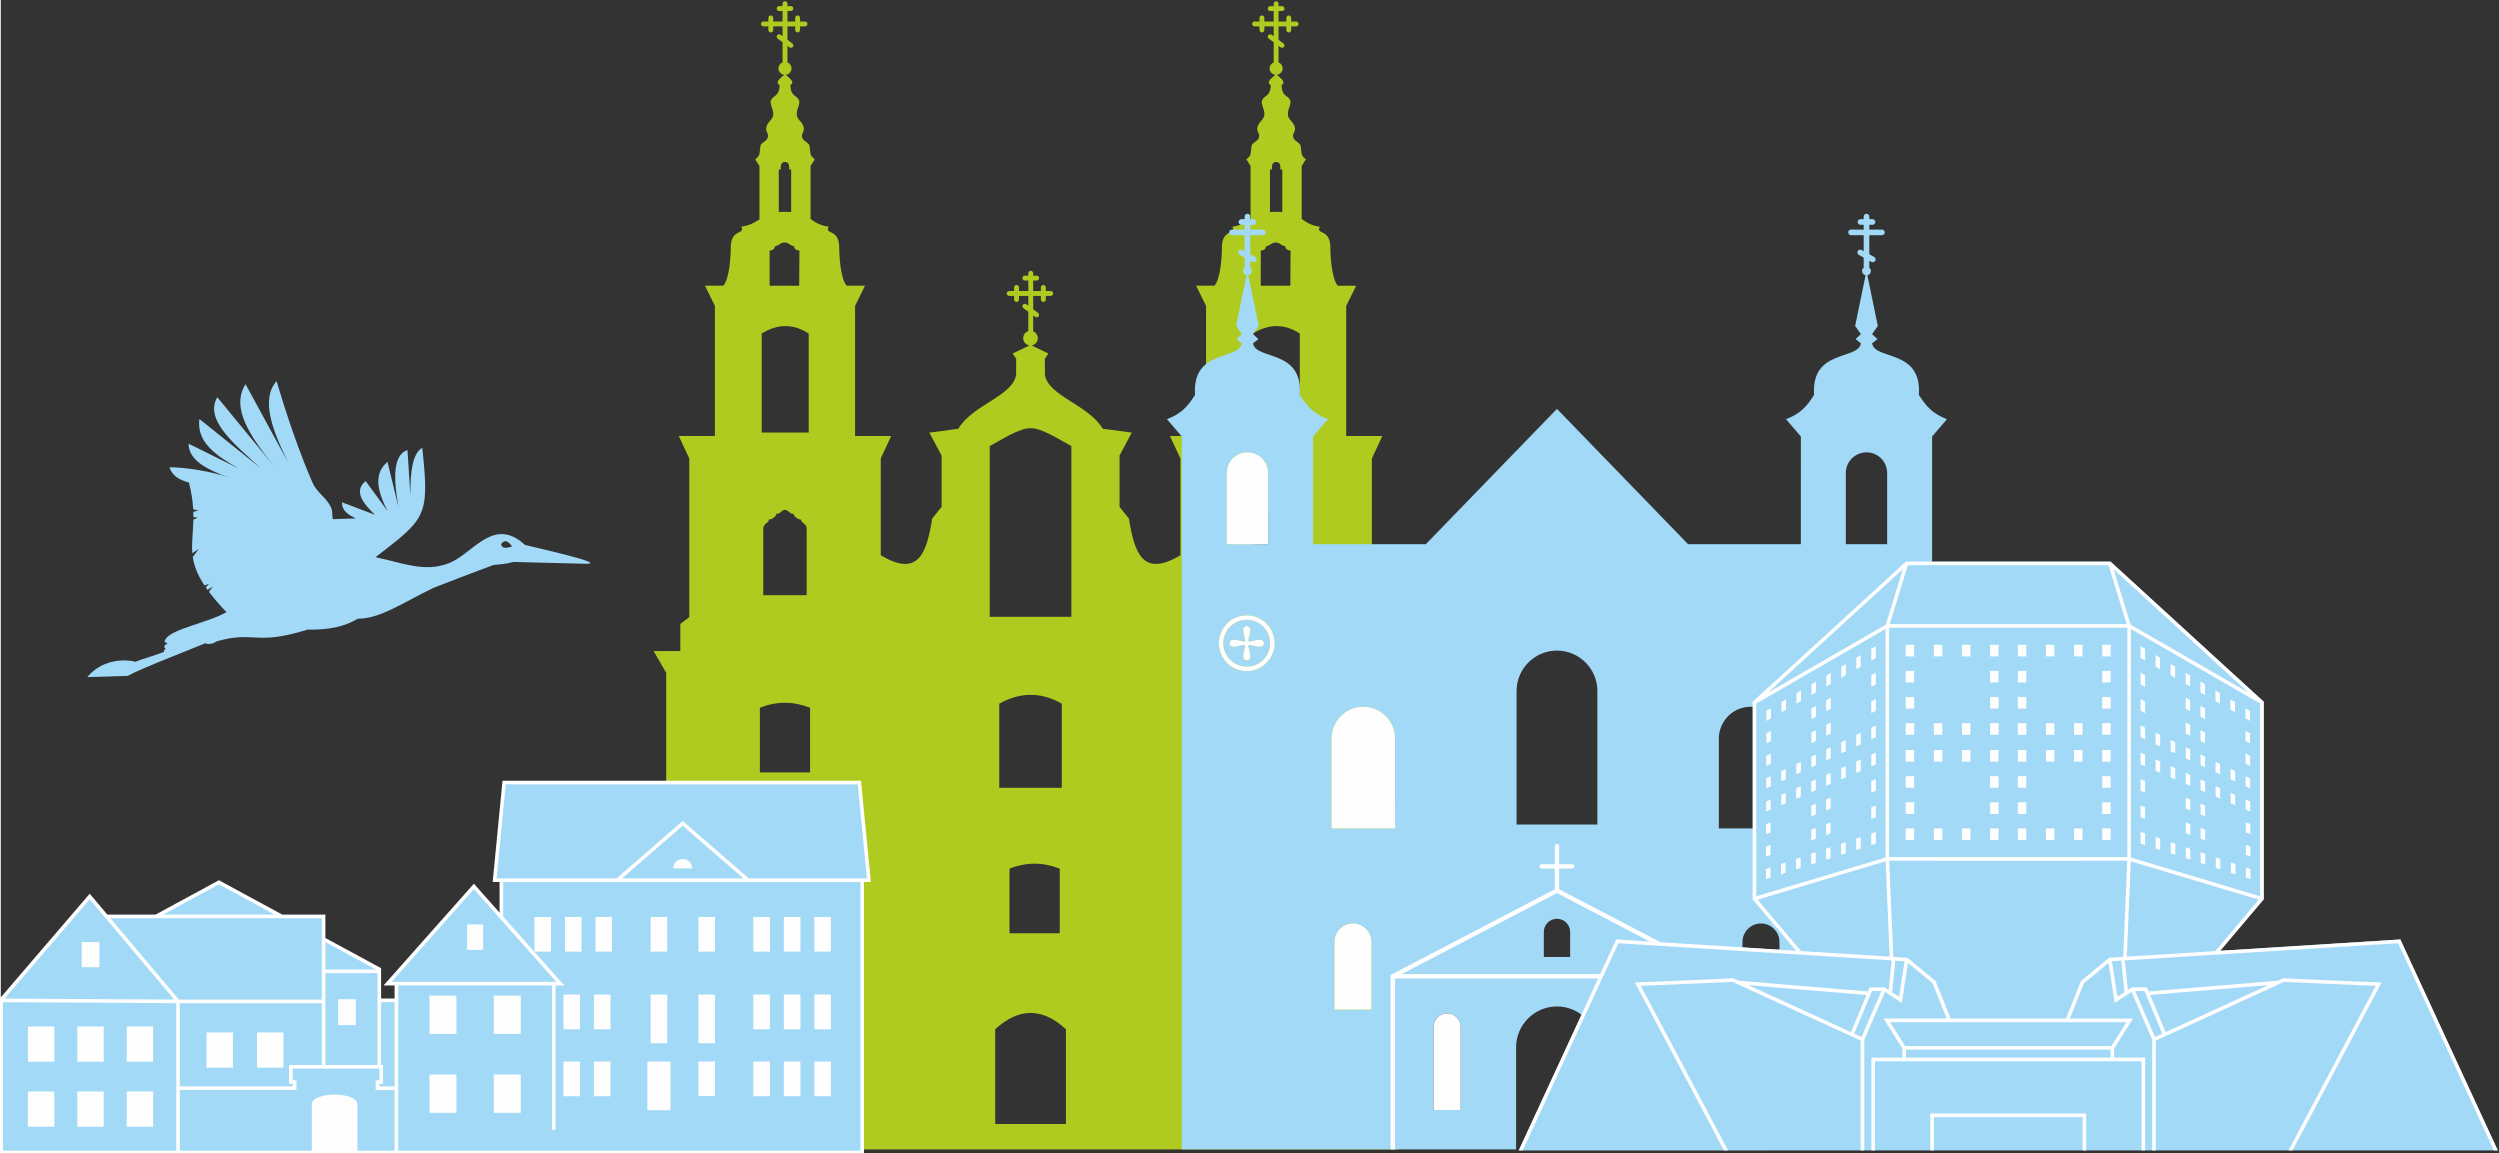 <?xml version="1.0" encoding="UTF-8"?> <svg xmlns="http://www.w3.org/2000/svg" xmlns:xlink="http://www.w3.org/1999/xlink" xml:space="preserve" width="657px" height="303px" version="1.1" shape-rendering="geometricPrecision" text-rendering="geometricPrecision" image-rendering="optimizeQuality" fill-rule="evenodd" clip-rule="evenodd" viewBox="0 0 657 303.19"><rect x="0" y="0" width="657" height="303.19" fill="#333333" stroke="none"/> <g id="Layer_x0020_1">  <g id="_1733895200112"> <path fill="#A2D9F7" d="M131.54 143.09c1.09,-1.45 1.96,-0.66 2.91,0.6 -1.19,0.38 -2.63,0.78 -2.91,-0.6zm6.29 0.2c-8.23,-7.65 -13.69,2.3 -19.86,4.76 -6.51,2.6 -12.42,-0.09 -19.43,-1.53 12.98,-9.99 14.16,-10.64 12.44,-27.4l0 -0.07 -0.03 -0.22 -0.01 -0.11 -0.02 -0.16 -0.02 -0.17 -0.01 -0.11 -0.02 -0.21 -0.01 -0.05 -0.03 -0.26c-2.59,1.49 -3.18,6.42 -3.12,12.48 -0.26,-3.97 -0.52,-7.94 -0.77,-11.91 -3.92,1.38 -3.66,7.66 -2.36,15.06 -0.96,-3.97 -1.93,-7.94 -2.89,-11.92 -3.71,3.03 -2.7,7.68 0.04,12.93 -1.93,-2.64 -3.86,-5.27 -5.79,-7.9 -3.13,2.56 -0.9,5.66 2.44,8.87 -2.88,-1.1 -5.77,-2.2 -8.65,-3.29 -0.06,2.24 1.67,3.32 3.66,4.24l-6.12 0.2c-0.11,-1.36 -0.06,-2.36 -0.48,-3.21 -1.18,-2.44 -3.76,-3.9 -4.82,-6.39 -0.79,-1.83 -1.55,-3.68 -2.27,-5.51 -4.23,-10.78 -7.06,-20.92 -7.18,-21.19 -4.15,4.72 -1.23,12.68 2.95,21.2 -3.71,-6.8 -7.41,-13.6 -11.11,-20.4 -4.01,6.39 1.43,13.94 7.48,21.56 -4.97,-6.04 -9.94,-12.08 -14.91,-18.13 -3.45,5.99 4.49,12.31 11.32,18.58 -5.34,-4.28 -10.68,-8.57 -16.02,-12.85 -0.83,6.12 4.45,9.71 10.38,13.04 -4.41,-2.18 -8.82,-4.37 -13.23,-6.55 0.05,4.59 5.1,6.78 10.37,8.87 -3.59,-1.44 -11.76,-2.78 -15.41,-2.65 0.78,2.33 2.74,3.36 5.14,4 0.69,2.69 1,4.99 1.12,7.04l1.35 0.27 -1.32 0.41c0.02,0.47 0.02,0.93 0.02,1.37l1.17 0.14 -1.17 0.51c-0.07,3.36 -0.52,6.06 -0.28,8.86l1.72 -1.17 -1.6 2.14c0.33,2.24 1.17,4.61 3.07,7.49l1.2 -0.45 -0.85 0.97c0.15,0.22 0.3,0.44 0.46,0.66l1.4 -0.91 -1.03 1.41c1.2,1.6 2.71,3.36 4.6,5.33 -5.11,2.98 -15.15,4.45 -16.22,7.53 -0.17,0.52 0.54,0.56 0.8,0.62 -0.75,0.45 -1.38,1.05 -0.53,1.49 -0.36,0.2 -0.57,0.46 -0.46,0.82l-0.2 0.07c-2.42,0.94 -4.93,1.59 -7.35,2.54 -1.67,-0.53 -8.27,-1.24 -12.63,4.02l10.63 -0.32c2.97,-1.74 17.27,-7.26 19.95,-8.39 0.21,-0.09 0.35,-0.15 0.4,-0.18 0.07,0.02 0.14,0.04 0.2,0.06 1.24,0.34 2.21,-0.14 2.9,-0.59 9.99,-2.82 10,1.26 23.86,-3.07 8.4,0.17 11.77,-2.11 13.2,-2.86 5.81,0.05 12.06,-4.35 19.76,-8.05 0.06,-0.03 0.11,-0.05 0.17,-0.08 0.6,-0.28 15.52,-5.97 15.73,-6 1.93,-0.21 2.88,-0.19 5.32,-0.8l18.74 0.48c7.13,0.17 -14.7,-4.64 -15.78,-4.96z"></path> <g> <path fill="#B0CB1F" d="M369.91 171.21l-7.01 0 0 -7.13 -2.35 -1.8 0 -41.7 2.75 -5.93 -9.5 0.01 0 -34.21 2.62 -5.32 -4.83 0c-1.6,-1.74 -1.97,-7.67 -1.97,-10.43 -0.19,-4.62 -3.9,-2.91 -2.75,-5.08 -2.53,-0.37 -3.63,-1.23 -4.78,-2.05l0 -13.9 1.1 -1.75c0,0 -0.82,-0.72 -1.01,-1.11 -0.2,-0.39 -0.26,-2.53 -0.49,-2.81 -0.74,-0.86 -1.8,-0.99 -1.86,-2.29 -0.08,-0.73 0.68,-1.04 0.47,-2.16 -0.31,-1.66 -1.88,-2 -1.85,-3.63 0.03,-1.45 1.12,-2.77 0.53,-3.7 -0.54,-1.17 -2.11,-0.8 -2.2,-3.85 0,0 0.45,-0.19 0.51,-0.57 0.12,-0.65 -1.07,-1.58 -1.72,-2.12 0.85,-0.09 1.51,-0.82 1.51,-1.69 0,-0.72 -0.45,-1.34 -1.08,-1.59 0.01,-0.04 0.01,-0.08 0.01,-0.12l0 -4.22 0.54 0.39c0.28,0.21 0.68,0.15 0.89,-0.13 0.21,-0.29 0.15,-0.69 -0.14,-0.9l-1.29 -0.95 0 -3.52 2.04 0 0 0.94c0,0.36 0.28,0.65 0.64,0.65 0.35,0 0.64,-0.29 0.64,-0.65l0 -0.94 1.29 0c0.36,0 0.65,-0.29 0.65,-0.65 0,-0.35 -0.29,-0.64 -0.65,-0.64l-1.29 0 0 -0.95c0,-0.35 -0.29,-0.64 -0.64,-0.64 -0.36,0 -0.64,0.29 -0.64,0.64l0 0.95 -2.04 0 0 -2.76 0.92 0c0.35,0 0.64,-0.29 0.64,-0.64 0,-0.36 -0.29,-0.64 -0.64,-0.64l-0.92 0 0 -0.64c0,-0.36 -0.29,-0.64 -0.64,-0.64 -0.35,0 -0.64,0.28 -0.64,0.64l0 0.64 -0.91 0c-0.36,0 -0.65,0.28 -0.65,0.64 0,0.35 0.29,0.64 0.65,0.64l0.91 0 0 2.76 -2.45 0 0 -0.95c0,-0.35 -0.29,-0.64 -0.64,-0.64 -0.36,0 -0.65,0.29 -0.65,0.64l0 0.95 -1.29 0c-0.35,0 -0.64,0.29 -0.64,0.64 0,0.36 0.29,0.65 0.64,0.65l1.29 0 0 0.94c0,0.36 0.29,0.65 0.65,0.65 0.35,0 0.64,-0.29 0.64,-0.65l0 -0.94 2.45 0 0 2.58 -0.54 -0.39c-0.28,-0.21 -0.68,-0.15 -0.89,0.14 -0.21,0.28 -0.15,0.68 0.14,0.89l1.29 0.95 0 5.16c0,0.04 0,0.08 0.01,0.12 -0.63,0.25 -1.08,0.87 -1.08,1.59 0,0.87 0.66,1.6 1.51,1.69 -0.65,0.54 -1.84,1.47 -1.72,2.12 0.07,0.38 0.51,0.57 0.51,0.57 -0.09,3.05 -1.66,2.68 -2.2,3.85 -0.59,0.93 0.5,2.25 0.53,3.7 0.03,1.63 -1.54,1.97 -1.85,3.63 -0.2,1.12 0.55,1.43 0.47,2.16 -0.06,1.3 -1.11,1.43 -1.86,2.29 -0.23,0.28 -0.29,2.42 -0.48,2.81 -0.2,0.39 -1.01,1.11 -1.01,1.11l1.09 1.75 0 14.03c-1.24,0.79 -2.5,1.59 -4.78,1.92 1.14,2.15 -2.56,0.46 -2.75,5.08 0,2.76 -0.37,8.69 -1.97,10.43l-4.82 0 2.61 5.32 0 34.21 -9.5 -0.01 2.76 5.93 0 25.43c-9.86,5.9 -12.07,-0.43 -13.54,-9.65l-2.47 -3.06 0 -13.49 3.21 -6.04 -7.63 -1.02c-3.75,-6.34 -14.48,-8.65 -15.2,-14.25l-0.02 -4.16 0.93 -1.37 -4.44 -2.13c0.94,-0.13 1.66,-0.94 1.66,-1.91 0,-0.81 -0.51,-1.51 -1.22,-1.79l0 -4.21 0.53 0.4c0.29,0.2 0.69,0.14 0.9,-0.14 0.21,-0.29 0.15,-0.69 -0.14,-0.9l-1.29 -0.95 0 -3.52 2.03 0 0 0.94c0,0.36 0.29,0.65 0.65,0.65 0.35,0 0.64,-0.29 0.64,-0.65l0 -0.94 1.29 0c0.36,0 0.64,-0.29 0.64,-0.65 0,-0.35 -0.28,-0.64 -0.64,-0.64l-1.29 0 0 -0.95c0,-0.35 -0.29,-0.64 -0.64,-0.64 -0.36,0 -0.65,0.29 -0.65,0.64l0 0.95 -2.03 0 0 -2.76 0.91 0c0.36,0 0.64,-0.29 0.64,-0.64 0,-0.36 -0.28,-0.64 -0.64,-0.64l-0.91 0 0 -0.64c0,-0.35 -0.29,-0.64 -0.64,-0.64 -0.36,0 -0.64,0.29 -0.64,0.64l0 0.64 -0.92 0c-0.35,0 -0.64,0.28 -0.64,0.64 0,0.35 0.29,0.64 0.64,0.64l0.92 0 0 2.76 -2.45 0 0 -0.95c0,-0.35 -0.29,-0.64 -0.65,-0.64 -0.35,0 -0.64,0.29 -0.64,0.64l0 0.95 -1.29 0c-0.36,0 -0.64,0.29 -0.64,0.64 0,0.36 0.28,0.65 0.64,0.65l1.29 0 0 0.94c0,0.36 0.29,0.65 0.64,0.65 0.36,0 0.65,-0.29 0.65,-0.65l0 -0.94 2.45 0 0 2.58 -0.54 -0.39c-0.28,-0.21 -0.69,-0.15 -0.89,0.14 -0.21,0.28 -0.15,0.68 0.13,0.89l1.3 0.95 0 5.1c-0.79,0.24 -1.35,0.98 -1.35,1.84 0,0.97 0.72,1.78 1.66,1.91l-4.43 2.13 0.93 1.37 -0.02 4.15c-0.7,5.61 -11.46,7.92 -15.21,14.27l-7.6 1.01 3.22 6.04 0 13.49 -2.48 3.06c-1.46,9.22 -3.69,15.56 -13.53,9.65l0 -25.43 2.75 -5.93 -9.5 0.01 0 -34.21 2.62 -5.32 -4.83 0c-1.6,-1.74 -1.96,-7.67 -1.97,-10.43 -0.18,-4.62 -3.9,-2.91 -2.75,-5.08 -2.53,-0.37 -3.63,-1.23 -4.78,-2.05l0 -13.9 1.1 -1.75c0,0 -0.82,-0.72 -1.01,-1.11 -0.2,-0.39 -0.26,-2.53 -0.49,-2.81 -0.74,-0.86 -1.8,-0.99 -1.86,-2.29 -0.07,-0.73 0.68,-1.04 0.47,-2.16 -0.31,-1.66 -1.88,-2 -1.84,-3.63 0.03,-1.45 1.11,-2.77 0.52,-3.7 -0.54,-1.17 -2.11,-0.8 -2.2,-3.85 0,0 0.45,-0.19 0.52,-0.57 0.11,-0.65 -1.07,-1.58 -1.73,-2.12 0.85,-0.09 1.51,-0.82 1.51,-1.69 0,-0.72 -0.44,-1.34 -1.08,-1.59 0.01,-0.04 0.02,-0.08 0.02,-0.12l0 -4.22 0.53 0.39c0.28,0.21 0.69,0.15 0.9,-0.13 0.2,-0.29 0.14,-0.69 -0.14,-0.9l-1.29 -0.95 0 -3.52 2.03 0 0 0.94c0,0.36 0.29,0.65 0.64,0.65 0.36,0 0.64,-0.29 0.64,-0.65l0 -0.94 1.3 0c0.35,0 0.64,-0.29 0.64,-0.65 0,-0.35 -0.29,-0.64 -0.64,-0.64l-1.3 0 0 -0.95c0,-0.35 -0.28,-0.64 -0.64,-0.64 -0.35,0 -0.64,0.29 -0.64,0.64l0 0.95 -2.03 0 0 -2.76 0.91 0c0.35,0 0.64,-0.29 0.64,-0.64 0,-0.36 -0.29,-0.64 -0.64,-0.64l-0.91 0 0 -0.64c0,-0.36 -0.29,-0.64 -0.65,-0.64 -0.35,0 -0.64,0.28 -0.64,0.64l0 0.64 -0.91 0c-0.36,0 -0.64,0.28 -0.64,0.64 0,0.35 0.28,0.64 0.64,0.64l0.91 0 0 2.76 -2.45 0 0 -0.95c0,-0.35 -0.29,-0.64 -0.64,-0.64 -0.36,0 -0.64,0.29 -0.64,0.64l0 0.95 -1.3 0c-0.35,0 -0.64,0.29 -0.64,0.64 0,0.36 0.29,0.65 0.64,0.65l1.3 0 0 0.94c0,0.36 0.28,0.65 0.64,0.65 0.35,0 0.64,-0.29 0.64,-0.65l0 -0.94 2.45 0 0 2.58 -0.53 -0.39c-0.29,-0.21 -0.69,-0.15 -0.9,0.14 -0.21,0.28 -0.15,0.68 0.14,0.89l1.29 0.95 0 5.16c0,0.04 0,0.08 0.01,0.12 -0.63,0.25 -1.08,0.87 -1.08,1.59 0,0.87 0.66,1.6 1.52,1.69 -0.66,0.54 -1.85,1.47 -1.73,2.12 0.07,0.38 0.51,0.57 0.51,0.57 -0.08,3.05 -1.66,2.68 -2.19,3.85 -0.6,0.93 0.49,2.25 0.52,3.7 0.03,1.63 -1.54,1.97 -1.84,3.63 -0.21,1.12 0.54,1.43 0.46,2.16 -0.06,1.3 -1.11,1.43 -1.85,2.29 -0.24,0.28 -0.3,2.42 -0.49,2.81 -0.19,0.39 -1.01,1.11 -1.01,1.11l1.1 1.75 0 14.03c-1.24,0.79 -2.51,1.59 -4.79,1.92 1.14,2.15 -2.56,0.46 -2.75,5.08 0,2.76 -0.37,8.69 -1.97,10.43l-4.82 0 2.61 5.32 0 34.21 -9.5 -0.01 2.76 5.93 0 41.7 -2.35 1.8 -0.01 7.13 -7.01 0 3.3 5.74 0 34.51 -3.12 0 2.22 4.09 0 77.83 0 8.87 193.45 0 0 -8.87 0 -77.83 2.21 -4.09 -3.12 0 0 -34.51 3.3 -5.74zm-88.39 -53.91c-3.19,-1.71 -7.8,-4.77 -10.73,-4.69 -2.93,-0.08 -7.53,2.98 -10.72,4.69 -0.01,0 -0.01,0 -0.01,0l0 44.9 21.47 0 0 -44.9c0,0 -0.01,0 -0.01,0zm-79.15 164.74l9.81 0 0 -15.16c-3.27,-1.6 -6.54,-1.57 -9.81,0l0 15.16zm-1.7 -36.62l13.21 0 0 -16.99c-4.4,-1.74 -8.81,-1.76 -13.21,0l0 16.99zm-1.06 -42.3l13.21 0 0 -17c-4.41,-1.74 -8.81,-1.76 -13.21,0l0 17zm130 78.92l9.81 0 0 -15.16c-3.27,-1.6 -6.54,-1.57 -9.81,0l0 15.16zm-1.7 -36.62l13.21 0 0 -16.99c-4.4,-1.74 -8.81,-1.76 -13.21,0l0 16.99zm-65.34 -38.25l16.44 0 0 -22.13c-5.48,-3.13 -10.96,-3.06 -16.44,0l0 22.13zm66.2 -4.05l13.2 0 0 -17c-4.4,-1.74 -8.8,-1.76 -13.2,0l0 17zm-63.51 42.3l13.21 0 0 -16.99c-4.4,-1.74 -8.81,-1.76 -13.21,0l0 16.99zm-3.76 50.15l18.59 0 0 -24.92c-6.2,-5.75 -12.4,-5.67 -18.59,0l0 24.92zm-59.32 -220.43l7.77 -0.01c0,-3.03 0.07,-6.21 0.07,-9.24 -0.79,-0.05 -1.35,-0.37 -1.42,-1.15 -1.21,-0.17 -1.34,-0.97 -2.5,-0.97 -1.17,0 -1.29,0.8 -2.51,0.97 -0.07,0.78 -0.63,1.1 -1.41,1.15 0,3.03 0,6.22 0,9.25zm-2.08 38.6l12.35 0 0 -26.04c-4.12,-2.67 -8.24,-2.54 -12.35,0l0 26.04zm0.41 25.2c0.04,-0.97 0.93,-1.38 1.4,-1.84 0,-0.22 0,-0.22 0,-0.44 0.89,-0.03 1.96,-0.84 2.1,-1.59l0.44 0c0.38,0 1.01,-1 1.76,-0.99 0.75,-0.01 1.39,0.99 1.77,0.99l0.44 0c0.14,0.75 1.2,1.56 2.1,1.59 0,0.22 0,0.22 0,0.44 0.47,0.46 1.36,0.87 1.4,1.84 0,5.86 0,11.72 0,17.58l-11.41 0c0,-5.86 0,-11.72 0,-17.58zm5.7 -83.24c0.6,0 1.14,0.02 1.63,0.05l0 -11.19 -0.52 0c0,-0.77 0.12,-1.96 -1.11,-1.96 -1.22,0 -1.11,1.22 -1.11,1.96l-0.51 0 0 11.21c0.49,-0.05 1.03,-0.07 1.62,-0.07zm125.12 19.44l7.78 -0.01c0,-3.03 0.06,-6.21 0.06,-9.24 -0.78,-0.05 -1.34,-0.37 -1.41,-1.15 -1.22,-0.17 -1.34,-0.97 -2.51,-0.97 -1.16,0 -1.29,0.8 -2.5,0.97 -0.07,0.78 -0.63,1.1 -1.42,1.15 0,3.03 0,6.22 0,9.25zm-2.07 38.6l12.34 0 0 -26.04c-4.11,-2.67 -8.23,-2.54 -12.34,0l0 26.04zm0.4 25.2c0.04,-0.97 0.94,-1.38 1.41,-1.84 0,-0.22 0,-0.22 0,-0.44 0.89,-0.03 1.96,-0.84 2.09,-1.59l0.44 0c0.38,0 1.02,-1 1.77,-0.99 0.75,-0.01 1.39,0.99 1.77,0.99l0.44 0c0.13,0.75 1.2,1.56 2.09,1.59 0,0.22 0,0.22 0,0.44 0.47,0.46 1.37,0.87 1.41,1.84 0,5.86 0,11.72 0,17.58l-11.42 0c0,-5.86 0,-11.72 0,-17.58zm5.71 -83.24c0.6,0 1.13,0.02 1.62,0.05l0 -11.19 -0.51 0c0,-0.77 0.12,-1.96 -1.11,-1.96 -1.22,0 -1.11,1.22 -1.11,1.96l-0.51 0 0 11.21c0.49,-0.05 1.03,-0.07 1.62,-0.07z"></path> <g> <polygon fill="#FEFEFE" points="100.01,262.58 103.56,262.58 103.56,259.14 100.65,259.14 124.41,232.38 131.16,239.98 131.16,231.93 129.35,231.93 131.94,205.31 226.21,205.31 228.8,231.93 226.99,231.93 226.99,303.54 -0.37,303.54 -0.37,262.7 23.39,235.01 28.02,240.51 40.69,240.51 57.36,231.47 74.03,240.51 85.36,240.51 85.36,246.66 100.01,254.6 "></polygon> <path fill="#A2D9F7" d="M46.14 263.8l-45.56 -0.26 0 39.05 45.56 0 0 -38.79zm133.18 -46.66l-15.96 13.84 31.91 0 -15.95 -13.84zm-48.93 13.84l31.53 0 17.39 -15.09 17.4 15.09 31.05 0 -2.41 -24.72 -92.55 0 -2.41 24.72zm-27.63 27.22l43.3 0 -21.65 -24.39 -21.65 24.39zm1.75 0.94l0 43.45 121.53 0 0 -5.48 0 -7.53 0 -57.65 -93.92 0 -0.01 9.13 16.06 18.08 -2.28 0 0 37.97 -0.95 0 0 -37.97 -40.43 0zm-4.5 4.39l0 16.53 0.51 0 0 4.96 -0.99 0 0 0.67 4.03 0 0 -22.16 -3.55 0zm-0.44 17.48l-22.82 0 0 3.06 0.99 0 0 2.55 -30.65 0 0 15.97 34.7 0 0 -12.2c0,-3.39 11.99,-3.39 11.99,0l0 12.2 9.78 0 0 -15.95 -4.98 0 0 -2.57 0.99 0 0 -3.06zm-15.16 -0.95l0 -16.25 -37.32 0 0 21.86 29.7 0 0 -0.65 -0.99 0 0 -4.96 8.61 0zm14.65 -24.16l-13.7 0 0 24.16 13.7 0 0 -24.16zm-13.7 -8.16l0 7.21 13.3 0 -13.3 -7.21zm-42.68 -7.23l29.36 0 -14.68 -7.96 -14.68 7.96zm-13.86 0.95l18.01 21.4 37.58 0 0 -21.4 -55.59 0zm-27.84 21.14l44.62 0.25 -22.22 -26.37 -22.4 26.12z"></path> <g> <polygon fill="#FEFEFE" points="21.29,254.34 25.92,254.34 25.92,247.73 21.29,247.73 "></polygon> <polygon fill="#FEFEFE" points="14.08,279.19 14.08,269.93 7.13,269.93 7.13,279.19 "></polygon> <polygon fill="#FEFEFE" points="14.08,287.02 7.13,287.02 7.13,296.28 14.08,296.28 "></polygon> <polygon fill="#FEFEFE" points="20.13,287.02 20.13,296.28 27.07,296.28 27.07,287.02 "></polygon> <polygon fill="#FEFEFE" points="20.13,279.19 27.07,279.19 27.07,269.93 20.13,269.93 "></polygon> <polygon fill="#FEFEFE" points="33.12,269.93 33.12,279.19 40.07,279.19 40.07,269.93 "></polygon> <polygon fill="#FEFEFE" points="40.07,287.02 33.12,287.02 33.12,296.28 40.07,296.28 "></polygon> <polygon fill="#FEFEFE" points="54.1,271.5 54.1,280.76 61.05,280.76 61.05,271.5 "></polygon> <polygon fill="#FEFEFE" points="88.72,262.76 88.72,269.57 93.35,269.57 93.35,262.76 "></polygon> <polygon fill="#FEFEFE" points="112.73,261.8 112.73,271.88 119.81,271.88 119.81,261.8 "></polygon> <polygon fill="#FEFEFE" points="119.81,282.56 112.73,282.56 112.73,292.64 119.81,292.64 "></polygon> <polygon fill="#FEFEFE" points="129.64,282.56 129.64,292.64 136.73,292.64 136.73,282.56 "></polygon> <polygon fill="#FEFEFE" points="129.64,271.88 136.73,271.88 136.73,261.8 129.64,261.8 "></polygon> <polygon fill="#FEFEFE" points="122.62,249.78 126.84,249.78 126.84,243.1 122.62,243.1 "></polygon> <polygon fill="#FEFEFE" points="140.34,241.13 140.34,250.25 144.69,250.25 144.69,241.13 "></polygon> <polygon fill="#FEFEFE" points="148.36,241.13 148.36,250.25 152.72,250.25 152.72,241.13 "></polygon> <polygon fill="#FEFEFE" points="156.38,241.13 156.38,250.25 160.74,250.25 160.74,241.13 "></polygon> <polygon fill="#FEFEFE" points="152.32,261.53 147.96,261.53 147.96,270.66 152.32,270.66 "></polygon> <polygon fill="#FEFEFE" points="152.32,279.15 147.96,279.15 147.96,288.27 152.32,288.27 "></polygon> <polygon fill="#FEFEFE" points="155.98,279.15 155.98,288.27 160.34,288.27 160.34,279.15 "></polygon> <polygon fill="#FEFEFE" points="155.98,270.66 160.34,270.66 160.34,261.53 155.98,261.53 "></polygon> <path fill="#FEFEFE" d="M179.32 228.36l2.47 0c0,-3.26 -4.95,-3.26 -4.95,0l2.48 0z"></path> <polygon fill="#FEFEFE" points="175.25,250.25 175.25,241.13 172.95,241.13 170.89,241.13 170.89,250.25 172.95,250.25 "></polygon> <polygon fill="#FEFEFE" points="175.25,261.53 172.95,261.53 170.89,261.53 170.89,274.34 172.95,274.34 175.25,274.34 "></polygon> <polygon fill="#FEFEFE" points="176.12,279.15 172.95,279.15 170.02,279.15 170.02,291.95 172.95,291.95 176.12,291.95 "></polygon> <polygon fill="#FEFEFE" points="183.45,279.15 183.45,288.21 187.81,288.21 187.81,279.15 "></polygon> <polygon fill="#FEFEFE" points="183.45,274.34 187.81,274.34 187.81,261.53 183.45,261.53 "></polygon> <polygon fill="#FEFEFE" points="183.45,250.25 187.81,250.25 187.81,241.13 183.45,241.13 "></polygon> <polygon fill="#FEFEFE" points="197.89,241.13 197.89,247.1 197.89,250.25 202.25,250.25 202.25,248.02 202.25,241.13 "></polygon> <polygon fill="#FEFEFE" points="202.25,261.53 197.89,261.53 197.89,270.66 202.25,270.66 "></polygon> <polygon fill="#FEFEFE" points="201.1,279.15 197.89,279.15 197.89,287.66 197.89,288.27 202.25,288.27 202.25,279.15 "></polygon> <polygon fill="#FEFEFE" points="205.91,279.15 205.91,288.27 210.27,288.27 210.27,279.15 "></polygon> <polygon fill="#FEFEFE" points="205.91,270.66 210.27,270.66 210.27,261.53 205.91,261.53 "></polygon> <polygon fill="#FEFEFE" points="205.91,250.25 210.27,250.25 210.27,241.13 205.91,241.13 "></polygon> <polygon fill="#FEFEFE" points="213.94,241.13 213.94,250.25 218.29,250.25 218.29,241.13 "></polygon> <polygon fill="#FEFEFE" points="218.29,261.53 213.94,261.53 213.94,270.66 218.29,270.66 "></polygon> <polygon fill="#FEFEFE" points="218.29,279.15 213.94,279.15 213.94,288.27 218.29,288.27 "></polygon> <polygon fill="#FEFEFE" points="67.38,271.5 67.38,280.76 74.33,280.76 74.33,271.5 "></polygon> </g> </g> </g> <g> <path fill="#A2D9F7" d="M507.88 302.25l-34.53 0 -128.26 0 -34.52 0c0,-65.97 0,-125.18 0,-187.47l-3.91 -4.54c3.76,-1.47 5.42,-3.28 7.39,-6.41 -0.84,-12.12 11.61,-9.05 12.3,-13.55l-1.39 -1.1 1.39 -1.33 -1.51 -2.13 2.75 -13.33c-0.52,-0.11 -0.92,-0.58 -0.92,-1.13 0,-0.38 0.18,-0.71 0.46,-0.92 -0.03,-0.08 -0.04,-0.16 -0.04,-0.24l0 -2.37 -1.29 -0.71c-0.35,-0.2 -0.48,-0.65 -0.28,-1 0.2,-0.36 0.65,-0.49 1,-0.29l0.57 0.32 0 -4.2 -3.33 0c-0.41,0 -0.74,-0.33 -0.74,-0.74 0,-0.41 0.33,-0.74 0.74,-0.74l3.33 0 0 -1.26 -0.86 0c-0.4,0 -0.73,-0.33 -0.73,-0.74 0,-0.4 0.33,-0.74 0.73,-0.74l0.86 0 0 -0.68c0,-0.41 0.33,-0.74 0.74,-0.74 0.4,0 0.74,0.33 0.74,0.74l0 0.68 0.85 0c0.41,0 0.74,0.34 0.74,0.74 0,0.41 -0.33,0.74 -0.74,0.74l-0.85 0 0 1.26 3.32 0c0.41,0 0.74,0.33 0.74,0.74 0,0.41 -0.33,0.74 -0.74,0.74l-3.32 0 0 5.02 1.28 0.71c0.36,0.2 0.48,0.65 0.29,1 -0.2,0.35 -0.65,0.48 -1.01,0.29l-0.56 -0.32 0 1.55c0,0.08 -0.02,0.16 -0.04,0.24 0.27,0.21 0.45,0.54 0.45,0.92 0,0.56 -0.39,1.02 -0.92,1.13l2.75 13.33 -1.51 2.13 1.4 1.33 -1.4 1.1c0.69,4.5 13.15,1.43 12.3,13.55 1.98,3.13 3.63,4.94 7.39,6.41l-3.9 4.54 0 28.33 29.64 0 34.49 -35.59 34.49 35.59 29.64 0 0.01 -28.33 -3.91 -4.54c3.77,-1.47 5.42,-3.28 7.39,-6.41 -0.84,-12.12 11.61,-9.05 12.3,-13.55l-1.39 -1.1 1.39 -1.33 -1.51 -2.13 2.75 -13.33c-0.52,-0.11 -0.92,-0.58 -0.92,-1.13 0,-0.38 0.18,-0.71 0.46,-0.92 -0.03,-0.08 -0.04,-0.16 -0.04,-0.24l0 -2.37 -1.29 -0.71c-0.35,-0.2 -0.48,-0.65 -0.28,-1 0.2,-0.36 0.65,-0.49 1,-0.29l0.57 0.32 0 -4.2 -3.33 0c-0.41,0 -0.74,-0.33 -0.74,-0.74 0,-0.41 0.33,-0.74 0.74,-0.74l3.33 0 0 -1.26 -0.86 0c-0.4,0 -0.73,-0.33 -0.73,-0.74 0,-0.4 0.33,-0.74 0.73,-0.74l0.86 0 0 -0.68c0,-0.41 0.33,-0.74 0.74,-0.74 0.41,0 0.74,0.33 0.74,0.74l0 0.68 0.85 0c0.41,0 0.74,0.34 0.74,0.74 0,0.41 -0.33,0.74 -0.74,0.74l-0.85 0 0 1.26 3.32 0c0.41,0 0.74,0.33 0.74,0.74 0,0.41 -0.33,0.74 -0.74,0.74l-3.32 0 0 5.02 1.28 0.71c0.36,0.2 0.48,0.65 0.29,1 -0.2,0.35 -0.65,0.48 -1.01,0.29l-0.56 -0.32 0 1.55c0,0.08 -0.02,0.16 -0.04,0.24 0.27,0.21 0.45,0.54 0.45,0.92 0,0.55 -0.39,1.02 -0.92,1.13l2.75 13.33 -1.51 2.13 1.4 1.33 -1.4 1.1c0.69,4.5 13.15,1.43 12.3,13.55 1.98,3.13 3.63,4.94 7.39,6.41l-3.9 4.54c0,62.71 0,120.49 0,187.47zm-17.08 -139.26c-1.7,0 -3.24,0.69 -4.36,1.8 -1.11,1.12 -1.8,2.66 -1.8,4.36 0,1.7 0.69,3.24 1.8,4.36 1.12,1.11 2.66,1.8 4.36,1.8 1.7,0 3.24,-0.69 4.36,-1.8 1.11,-1.12 1.8,-2.66 1.8,-4.36 0,-1.7 -0.69,-3.24 -1.8,-4.36 -1.12,-1.11 -2.66,-1.8 -4.36,-1.8zm-5.18 0.98c1.33,-1.33 3.16,-2.15 5.18,-2.15 2.02,0 3.85,0.82 5.18,2.15 1.33,1.32 2.15,3.16 2.15,5.18 0,2.02 -0.82,3.86 -2.15,5.18 -1.32,1.33 -3.16,2.15 -5.18,2.15 -2.02,0 -3.86,-0.82 -5.18,-2.15 -1.32,-1.32 -2.14,-3.16 -2.14,-5.18 0,-2.02 0.82,-3.86 2.14,-5.18zm-157.98 -2.14c2.03,0 3.86,0.82 5.18,2.14 1.33,1.33 2.15,3.16 2.15,5.18 0,2.02 -0.82,3.86 -2.15,5.18 -1.32,1.33 -3.15,2.15 -5.18,2.15 -2.02,0 -3.85,-0.82 -5.18,-2.15 -1.32,-1.32 -2.14,-3.16 -2.14,-5.18 0,-2.02 0.82,-3.85 2.14,-5.18 1.33,-1.32 3.16,-2.14 5.18,-2.14zm4.36 2.96c-1.12,-1.11 -2.66,-1.8 -4.36,-1.8 -1.7,0 -3.24,0.69 -4.35,1.8 -1.12,1.12 -1.81,2.66 -1.81,4.36 0,1.7 0.69,3.24 1.81,4.36 1.11,1.11 2.65,1.8 4.35,1.8 1.7,0 3.24,-0.69 4.36,-1.8 1.11,-1.12 1.8,-2.66 1.8,-4.36 0,-1.7 -0.69,-3.24 -1.8,-4.36zm163.32 4.36c-0.19,2.01 -3.72,0.04 -4.01,0.51 -0.47,0.29 1.5,3.82 -0.51,4.01 -2.01,-0.19 -0.04,-3.72 -0.51,-4.01 -0.29,-0.47 -3.82,1.5 -4,-0.51 0.18,-2.01 3.71,-0.04 4,-0.51 0.47,-0.29 -1.5,-3.82 0.51,-4 2.01,0.18 0.04,3.71 0.51,4 0.29,0.47 3.82,-1.5 4.01,0.51zm-172.19 0c0.18,2.01 3.71,0.04 4,0.51 0.47,0.29 -1.5,3.82 0.51,4.01 2.01,-0.19 0.04,-3.72 0.51,-4.01 0.29,-0.47 3.82,1.5 4.01,-0.51 -0.19,-2.01 -3.72,-0.04 -4.01,-0.51 -0.47,-0.28 1.5,-3.82 -0.51,-4 -2.01,0.18 -0.04,3.72 -0.51,4 -0.29,0.47 -3.82,-1.5 -4,0.51zm82.63 82.5l6.93 0 0 -6.58c0,-1.9 -1.56,-3.46 -3.47,-3.46l0 0c-1.9,0 -3.46,1.56 -3.46,3.46l0 6.58zm14.22 50.6l0 -26.84c0,-5.91 -4.84,-10.75 -10.76,-10.75l0 0c-5.91,0 -10.75,4.84 -10.75,10.75l0 26.84 21.51 0zm-43.2 -10.36l0 -21.85c0,-1.95 1.6,-3.55 3.55,-3.55 1.96,0 3.55,1.6 3.55,3.55l0 21.85 -7.1 0zm57.78 0l0 -21.85c0,-1.95 1.59,-3.55 3.55,-3.55 1.96,0 3.55,1.6 3.55,3.55l0 21.85 -7.1 0zm-83.85 -26.4l9.72 0 0 -17.79c0,-2.68 -2.19,-4.86 -4.86,-4.86 -2.67,0 -4.86,2.18 -4.86,4.86l0 17.79zm107.3 0l9.72 0 0 -17.79c0,-2.68 -2.19,-4.86 -4.86,-4.86 -2.67,0 -4.86,2.18 -4.86,4.86l0 17.79zm-108.07 -47.65l16.71 0 0 -23.64c0,-4.59 -3.76,-8.35 -8.35,-8.35l-0.01 0c-4.59,0 -8.35,3.76 -8.35,8.35l0 23.64zm48.66 -1.01l21.25 0 0 -35.13c0,-5.84 -4.78,-10.62 -10.63,-10.62l0 0c-5.84,0 -10.62,4.78 -10.62,10.62l0 35.13zm69.91 1.01l-16.72 0 0 -23.64c0,-4.59 3.76,-8.35 8.36,-8.35l0 0c4.6,0 8.36,3.76 8.36,8.35l0 23.64zm-146.12 -74.73l10.87 0 0 -18.73c0,-2.99 -2.44,-5.43 -5.43,-5.43l-0.01 0c-2.98,0 -5.43,2.44 -5.43,5.43l0 18.73zm173.66 0l-10.87 0 0 -18.73c0,-2.99 2.45,-5.43 5.44,-5.43l0 0c2.99,0 5.43,2.44 5.43,5.43l0 18.73z"></path> <path fill="#FEFEFE" fill-rule="nonzero" d="M408.64 222.5c0,-0.32 0.26,-0.58 0.58,-0.58 0.32,0 0.58,0.26 0.58,0.58l0 4.75 3.42 0c0.32,0 0.58,0.26 0.58,0.58 0,0.32 -0.26,0.58 -0.58,0.58l-3.42 0 0 5.79c0,0.32 -0.26,0.58 -0.58,0.58 -0.32,0 -0.58,-0.26 -0.58,-0.58l0 -5.79 -3.41 0c-0.33,0 -0.59,-0.26 -0.59,-0.58 0,-0.32 0.26,-0.58 0.59,-0.58l3.41 0 0 -4.75z"></path> <path fill="#FEFEFE" d="M366.64 302.25l0 -44.94 85.17 0 0 44.94 1.16 0 0 -45.87 -43.75 -22.83 -43.75 22.83 0 45.87 1.17 0zm83.38 -46.11l-81.6 0 40.8 -21.29 40.8 21.29z"></path> <path fill="#FEFEFE" d="M333.26 143.11l0 -18.73c0,-2.99 -2.44,-5.43 -5.44,-5.43 -2.98,0 -5.43,2.44 -5.43,5.43l0 18.73 10.87 0z"></path> <path fill="#FEFEFE" d="M328.15 168.64c-0.47,-0.28 1.5,-3.82 -0.51,-4 -2.01,0.18 -0.04,3.72 -0.51,4 -0.29,0.47 -3.82,-1.5 -4,0.51 0.18,2.01 3.71,0.04 4,0.51 0.47,0.29 -1.5,3.82 0.51,4.01 2.01,-0.19 0.04,-3.72 0.51,-4.01 0.29,-0.47 3.82,1.5 4.01,-0.51 -0.19,-2.01 -3.72,-0.04 -4.01,-0.51z"></path> <path fill="#FEFEFE" d="M332 173.51c-1.12,1.11 -2.66,1.8 -4.36,1.8 -1.7,0 -3.24,-0.69 -4.35,-1.8 -1.12,-1.12 -1.81,-2.66 -1.81,-4.36 0,-1.7 0.69,-3.24 1.81,-4.36 1.11,-1.11 2.65,-1.8 4.35,-1.8 1.7,0 3.24,0.69 4.36,1.8 1.11,1.12 1.8,2.66 1.8,4.36 0,1.7 -0.69,3.24 -1.8,4.36zm-4.36 2.97c2.03,0 3.86,-0.82 5.18,-2.15 1.33,-1.32 2.15,-3.16 2.15,-5.18 0,-2.02 -0.82,-3.85 -2.15,-5.18 -1.32,-1.32 -3.15,-2.14 -5.18,-2.14 -2.02,0 -3.86,0.82 -5.18,2.14 -1.32,1.33 -2.14,3.16 -2.14,5.18 0,2.02 0.82,3.86 2.14,5.18 1.32,1.33 3.16,2.15 5.18,2.15z"></path> <path fill="#FEFEFE" d="M358.29 185.85c-4.59,0 -8.35,3.76 -8.35,8.35l0 23.64 16.71 0 0 -23.64c0,-4.59 -3.76,-8.35 -8.36,-8.35z"></path> <path fill="#FEFEFE" d="M360.43 247.7c0,-2.68 -2.19,-4.86 -4.86,-4.86 -2.67,0 -4.86,2.18 -4.86,4.86l0 17.79 9.72 0 0 -17.79z"></path> <path fill="#FEFEFE" d="M376.78 270.04l0 21.85 4.2 0 2.91 0 0 -21.85c0,-1.73 -1.26,-3.19 -2.91,-3.49 -0.21,-0.04 -0.43,-0.06 -0.65,-0.06 -1.95,0 -3.55,1.6 -3.55,3.55z"></path> </g> <g> <path fill="#A2D9F7" fill-rule="nonzero" d="M399.22 302.52l25.61 -55.45 47.43 2.98 -11.51 -13.62 0 -51.92c13.41,-12.26 26.85,-24.51 40.24,-36.8l53.78 0c13.44,12.24 26.82,24.54 40.24,36.8l0 51.92 -11.52 13.62 47.47 -2.98c8.67,18.76 16.97,36.68 25.62,55.45l-257.36 0z"></path> <path fill="#FEFEFE" fill-rule="nonzero" d="M500.64 252.76l-2.45 -0.15 -0.84 8.31 1.84 1.21 1.45 -9.37zm46.8 49.76l0 -8.76 -39.09 0 0 8.76 39.09 0zm-40.05 0l0 -9.71 41.01 0 0 9.71c4.85,0 9.7,0 14.54,0l0 -23.45c-23.36,0 -46.72,0 -70.09,0l0 23.45 14.54 0zm0 0.96c-282.79,0 377.99,0 0,0zm147.34 -0.96l-255.57 0c8.7,-18.8 16.97,-36.65 25.63,-55.48l47.31 2.98 -11.43 -13.52 0 -51.98c13.47,-12.23 26.88,-24.54 40.29,-36.84l53.84 0c13.45,12.25 26.82,24.61 40.29,36.84l0 51.98 -11.43 13.51 47.35 -2.97c8.7,18.8 16.95,36.67 25.63,55.48l-1.91 0zm-58.47 -43.46l-31.07 2.58 4.08 9.77 26.99 -12.35zm-31.46 1.66l34.02 -2.83 1.39 -0.64c8.61,0.44 17.25,0.75 25.86,1.11l-23.42 44.16 52.94 0 -25.17 -54.49 -71.87 4.51 0.79 7.79 1.05 -0.69 3.96 0 0.45 1.08zm-107.81 -2.83l34 2.83 0.45 -1.07 3.96 0 1.05 0.69 0.79 -7.79 -71.86 -4.51 -25.17 54.49 52.93 0 -23.42 -44.17c8.61,-0.36 17.26,-0.67 25.86,-1.11l1.41 0.64zm33.62 3.76l-31.07 -2.59 26.99 12.35 4.08 -9.76zm69.51 -35.16l-1.05 25.07 23.27 -1.46 11.43 -13.52 -33.65 -10.09zm-2 25.13l1.06 -25.28c-20.86,0.04 -41.74,0.04 -62.6,0l1.09 25.28 3.76 0.26 7.36 6.1c1.33,3.28 2.63,6.58 3.95,9.87l30.32 0c1.32,-3.29 2.64,-6.58 3.94,-9.88l7.41 -6.12 3.71 -0.23zm-61.4 -0.06l-1.08 -25.07 -33.66 10.09 11.43 13.52 23.31 1.46zm63.43 -26.05l33.98 10.18 0 -50.69 -33.98 -19.59 0 60.1zm-98.52 10.18l33.98 -10.18 0 -60.1 -33.98 19.6 0 50.68zm93.96 -86l4.48 14.56 31.01 17.9 -35.49 -32.46zm3.44 14.42l-4.76 -15.48 -52.78 0 -4.76 15.48 62.3 0zm-58.86 -14.42l-35.49 32.46 31.01 -17.88 4.48 -14.58zm-3.61 15.37l0 60.32 62.64 0 0 -60.32 -62.64 0zm0.26 103.74l3.96 6.28 54.23 0 3.97 -6.28c-20.73,0 -41.44,0 -62.16,0zm4.18 9.32l53.8 -0.01 0 -2.08 -53.8 0 0 2.09zm53.26 -24.9l-6.46 5.34 -3.72 9.29 16.63 0 -4.96 7.84 0 2.42 8.15 0 0 24.41 1.85 0 0 -29.1 -5.43 -12.59c-1.48,0.97 -2.95,1.93 -4.43,2.9l-1.63 -10.51zm14.14 18.59l-4.68 -11.21 -2.46 0 5.21 12.09 1.93 -0.88zm-9.96 -10.89l-0.84 -8.32 -2.45 0.16 1.45 9.36 1.84 -1.2zm43.14 41.6l22.94 -43.27 -24.12 -1.04 -33.69 15.42 0 28.89 34.87 0zm-109.68 0l0 -24.4 8.14 0 0 -2.43 -4.95 -7.84 16.62 0 -3.71 -9.29 -6.47 -5.34 -1.62 10.51 -4.44 -2.9 -5.43 12.59 0 29.1 1.86 0zm-4.51 -30.71l1.93 0.88 5.21 -12.09 -2.45 0 -4.69 11.21zm-33.17 30.72l34.87 -0.01 0 -28.89 -33.7 -15.42 -24.12 1.04 22.95 43.28z"></path> <g> <g> <path fill="#FEFEFE" d="M590.39 228.14c0.4,0.14 0.79,0.27 1.19,0.4 0.01,0.88 0.01,1.76 0.01,2.63 -0.4,-0.13 -0.8,-0.26 -1.2,-0.39 0,-0.88 0,-1.76 0,-2.64z"></path> <path fill="#FEFEFE" d="M586.42 226.8c0.4,0.13 0.8,0.27 1.2,0.4 0,0.9 0,1.8 0,2.69 -0.4,-0.13 -0.8,-0.26 -1.19,-0.39 0,-0.89 0,-1.79 -0.01,-2.7z"></path> <path fill="#FEFEFE" d="M578.49 224.11c0.4,0.13 0.8,0.27 1.2,0.4 0,0.95 0,1.88 0,2.81 -0.4,-0.12 -0.8,-0.25 -1.19,-0.38 0,-0.94 -0.01,-1.88 -0.01,-2.83z"></path> <path fill="#FEFEFE" d="M582.46 225.46c0.39,0.13 0.79,0.27 1.19,0.4 0,0.92 0.01,1.84 0.01,2.75 -0.4,-0.13 -0.8,-0.26 -1.2,-0.38 0,-0.92 0,-1.85 0,-2.77z"></path> <path fill="#FEFEFE" d="M590.37 222.18c0.4,0.15 0.79,0.3 1.19,0.45 0.01,0.88 0.01,1.76 0.01,2.63 -0.4,-0.14 -0.8,-0.29 -1.19,-0.43 -0.01,-0.88 -0.01,-1.76 -0.01,-2.65z"></path> <path fill="#FEFEFE" d="M578.48 217.73c0.4,0.15 0.8,0.29 1.19,0.45 0.01,0.95 0.01,1.88 0.01,2.81 -0.4,-0.14 -0.8,-0.28 -1.2,-0.43 0,-0.93 0,-1.89 0,-2.83z"></path> <path fill="#FEFEFE" d="M590.35 216.22c0.4,0.16 0.79,0.33 1.19,0.49 0.01,0.88 0.01,1.75 0.01,2.63 -0.4,-0.15 -0.8,-0.31 -1.19,-0.47 -0.01,-0.88 -0.01,-1.77 -0.01,-2.65z"></path> <path fill="#FEFEFE" d="M578.47 211.34c0.4,0.17 0.79,0.33 1.19,0.49 0.01,0.94 0.01,1.88 0.01,2.82 -0.4,-0.15 -0.8,-0.31 -1.2,-0.47 0,-0.95 0,-1.89 0,-2.84z"></path> <path fill="#FEFEFE" d="M590.33 210.26c0.4,0.19 0.8,0.36 1.2,0.54 0,0.87 0,1.75 0,2.62 -0.4,-0.17 -0.79,-0.33 -1.19,-0.51 -0.01,-0.88 -0.01,-1.76 -0.01,-2.65z"></path> <path fill="#FEFEFE" d="M586.37 208.5c0.4,0.17 0.8,0.35 1.2,0.53 0,0.89 0,1.8 0,2.69 -0.4,-0.18 -0.79,-0.34 -1.19,-0.51 0,-0.9 0,-1.8 -0.01,-2.71z"></path> <path fill="#FEFEFE" d="M578.46 204.97c0.4,0.17 0.8,0.36 1.19,0.53 0,0.94 0.01,1.88 0.01,2.81 -0.4,-0.17 -0.8,-0.34 -1.2,-0.51 0,-0.94 0,-1.89 0,-2.83z"></path> <path fill="#FEFEFE" d="M582.42 206.74c0.39,0.17 0.79,0.35 1.19,0.53 0,0.91 0,1.83 0.01,2.75 -0.4,-0.17 -0.8,-0.34 -1.19,-0.51 -0.01,-0.92 -0.01,-1.85 -0.01,-2.77z"></path> <path fill="#FEFEFE" d="M574.58 222.79c0.4,0.14 0.8,0.27 1.2,0.41 0,0.95 0,1.91 0,2.86 -0.4,-0.12 -0.8,-0.25 -1.19,-0.37 0,-0.97 -0.01,-1.93 -0.01,-2.9z"></path> <path fill="#FEFEFE" d="M570.62 221.45c0.4,0.13 0.79,0.27 1.2,0.4 0,0.98 0,1.97 0,2.93 -0.4,-0.12 -0.8,-0.25 -1.2,-0.38 0,-0.98 0,-1.97 0,-2.95z"></path> <path fill="#FEFEFE" d="M562.69 218.76c0.39,0.13 0.79,0.27 1.19,0.4 0,1.02 0,2.05 0,3.06 -0.39,-0.12 -0.79,-0.25 -1.19,-0.38 0,-1.02 0,-2.05 0,-3.08z"></path> <path fill="#FEFEFE" d="M566.65 220.1c0.4,0.13 0.8,0.27 1.2,0.4 0,1.01 0,2.01 0,3 -0.4,-0.12 -0.8,-0.25 -1.19,-0.38 0,-1 -0.01,-2.01 -0.01,-3.02z"></path> <path fill="#FEFEFE" d="M574.58 216.27c0.39,0.15 0.79,0.3 1.19,0.44 0,0.96 0,1.93 0,2.89 -0.4,-0.15 -0.79,-0.29 -1.19,-0.43 0,-0.96 0,-1.93 0,-2.9z"></path> <path fill="#FEFEFE" d="M562.69 211.82c0.39,0.14 0.79,0.29 1.19,0.44 0,1.03 0,2.05 0,3.07 -0.4,-0.14 -0.8,-0.28 -1.19,-0.42 0,-1.03 0,-2.06 0,-3.09z"></path> <path fill="#FEFEFE" d="M574.57 209.75c0.39,0.15 0.79,0.32 1.19,0.48 0,0.97 0,1.93 0,2.89 -0.39,-0.16 -0.79,-0.32 -1.19,-0.47 0,-0.97 0,-1.93 0,-2.9z"></path> <path fill="#FEFEFE" d="M562.69 204.87c0.39,0.16 0.79,0.32 1.19,0.49 0,1.02 0,2.04 0,3.07 -0.4,-0.16 -0.8,-0.32 -1.19,-0.47 0,-1.03 0,-2.06 0,-3.09z"></path> <path fill="#FEFEFE" d="M574.56 203.23c0.39,0.17 0.79,0.35 1.19,0.53 0,0.96 0,1.91 0.01,2.88 -0.4,-0.18 -0.8,-0.35 -1.2,-0.51 0,-0.97 0,-1.94 0,-2.9z"></path> <path fill="#FEFEFE" d="M570.6 201.46c0.4,0.17 0.8,0.35 1.2,0.53 0,0.99 0,1.96 0,2.94 -0.4,-0.17 -0.8,-0.34 -1.2,-0.51 0,-0.98 0,-1.97 0,-2.96z"></path> <path fill="#FEFEFE" d="M562.69 197.93c0.39,0.18 0.79,0.36 1.19,0.53 0,1.02 0,2.05 0,3.07 -0.4,-0.18 -0.8,-0.35 -1.19,-0.51 0,-1.03 0,-2.06 0,-3.09z"></path> <path fill="#FEFEFE" d="M566.64 199.69c0.4,0.18 0.8,0.36 1.2,0.54 0,0.99 0,2 0,3 -0.4,-0.17 -0.8,-0.34 -1.19,-0.51 0,-1.01 0,-2.02 -0.01,-3.03z"></path> <path fill="#FEFEFE" d="M590.31 204.12c0.4,0.19 0.8,0.39 1.2,0.58 0,0.87 0,1.75 0,2.62 -0.4,-0.18 -0.79,-0.37 -1.19,-0.55 0,-0.89 0,-1.77 -0.01,-2.65z"></path> <path fill="#FEFEFE" d="M586.36 202.21c0.39,0.19 0.79,0.39 1.19,0.57 0,0.9 0,1.8 0.01,2.7 -0.4,-0.2 -0.8,-0.37 -1.2,-0.56 0,-0.9 0,-1.8 0,-2.71z"></path> <path fill="#FEFEFE" d="M578.45 198.39c0.39,0.19 0.79,0.38 1.19,0.58 0,0.93 0,1.87 0,2.81 -0.39,-0.18 -0.79,-0.37 -1.19,-0.56 0,-0.94 0,-1.89 0,-2.83z"></path> <path fill="#FEFEFE" d="M582.41 200.3c0.39,0.19 0.79,0.38 1.18,0.57 0.01,0.92 0.01,1.84 0.01,2.76 -0.4,-0.19 -0.8,-0.37 -1.19,-0.56 0,-0.92 0,-1.85 0,-2.77z"></path> <path fill="#FEFEFE" d="M590.29 198.16c0.4,0.2 0.8,0.41 1.2,0.61 0,0.89 0,1.76 0.01,2.64 -0.4,-0.2 -0.8,-0.4 -1.2,-0.6 0,-0.88 0,-1.77 -0.01,-2.65z"></path> <path fill="#FEFEFE" d="M578.44 192c0.4,0.21 0.79,0.42 1.19,0.63 0,0.93 0,1.88 0.01,2.81 -0.4,-0.2 -0.8,-0.4 -1.2,-0.6 0,-0.95 0,-1.88 0,-2.84z"></path> <path fill="#FEFEFE" d="M590.27 192.2c0.4,0.22 0.8,0.44 1.2,0.66 0,0.88 0,1.76 0.01,2.63 -0.4,-0.21 -0.8,-0.42 -1.2,-0.64 0,-0.88 0,-1.77 -0.01,-2.65z"></path> <path fill="#FEFEFE" d="M578.43 185.62c0.39,0.22 0.79,0.44 1.19,0.66 0,0.94 0,1.88 0.01,2.82 -0.4,-0.21 -0.8,-0.42 -1.2,-0.64 0,-0.94 0,-1.89 0,-2.84z"></path> <path fill="#FEFEFE" d="M590.26 186.24c0.39,0.23 0.79,0.46 1.19,0.7 0,0.88 0,1.75 0.01,2.63 -0.4,-0.23 -0.8,-0.45 -1.2,-0.68 0,-0.88 0,-1.77 0,-2.65z"></path> <path fill="#FEFEFE" d="M586.31 183.9c0.4,0.24 0.79,0.47 1.19,0.7 0,0.91 0,1.8 0.01,2.7 -0.4,-0.23 -0.8,-0.46 -1.19,-0.68 -0.01,-0.9 -0.01,-1.8 -0.01,-2.72z"></path> <path fill="#FEFEFE" d="M578.42 179.23c0.39,0.24 0.79,0.47 1.19,0.71 0,0.94 0,1.88 0,2.82 -0.39,-0.23 -0.79,-0.45 -1.19,-0.69 0,-0.94 0,-1.88 0,-2.84z"></path> <path fill="#FEFEFE" d="M582.37 181.57c0.39,0.23 0.79,0.47 1.18,0.7 0.01,0.92 0.01,1.84 0.01,2.76 -0.4,-0.22 -0.8,-0.45 -1.19,-0.68 0,-0.92 0,-1.85 0,-2.78z"></path> <path fill="#FEFEFE" d="M574.55 196.51c0.4,0.18 0.8,0.38 1.19,0.57 0,0.96 0,1.91 0.01,2.88 -0.4,-0.19 -0.8,-0.38 -1.19,-0.55 -0.01,-0.97 -0.01,-1.94 -0.01,-2.9z"></path> <path fill="#FEFEFE" d="M570.6 194.59c0.39,0.19 0.79,0.39 1.19,0.58 0,0.98 0,1.96 0,2.94 -0.4,-0.18 -0.79,-0.37 -1.19,-0.56 0,-0.99 0,-1.97 0,-2.96z"></path> <path fill="#FEFEFE" d="M562.69 190.77c0.39,0.2 0.79,0.39 1.19,0.57 0,1.03 0,2.04 0,3.07 -0.4,-0.18 -0.8,-0.37 -1.19,-0.55 0,-1.03 0,-2.06 0,-3.09z"></path> <path fill="#FEFEFE" d="M566.64 192.68c0.4,0.2 0.8,0.39 1.19,0.58 0.01,1 0.01,2 0.01,3 -0.4,-0.19 -0.8,-0.37 -1.2,-0.55 0,-1.01 0,-2.02 0,-3.03z"></path> <path fill="#FEFEFE" d="M574.54 189.99c0.4,0.2 0.8,0.41 1.2,0.61 0,0.97 0,1.92 0,2.88 -0.4,-0.2 -0.8,-0.4 -1.19,-0.6 0,-0.96 0,-1.93 -0.01,-2.89z"></path> <path fill="#FEFEFE" d="M562.69 183.83c0.39,0.2 0.79,0.41 1.19,0.61 0,1.03 0,2.05 0,3.07 -0.4,-0.19 -0.8,-0.4 -1.19,-0.6 0,-1.03 0,-2.05 0,-3.08z"></path> <path fill="#FEFEFE" d="M574.54 183.46c0.39,0.22 0.79,0.44 1.18,0.66 0.01,0.97 0.01,1.92 0.01,2.88 -0.4,-0.22 -0.79,-0.43 -1.19,-0.64 0,-0.96 0,-1.93 0,-2.9z"></path> <path fill="#FEFEFE" d="M562.69 176.88c0.39,0.22 0.79,0.44 1.19,0.66 0,1.02 0,2.05 0,3.07 -0.4,-0.21 -0.8,-0.43 -1.19,-0.64 0,-1.03 0,-2.06 0,-3.09z"></path> <path fill="#FEFEFE" d="M574.53 176.94c0.39,0.23 0.79,0.46 1.19,0.69 0,0.97 0,1.93 0,2.89 -0.4,-0.23 -0.79,-0.46 -1.19,-0.68 0,-0.96 0,-1.93 0,-2.9z"></path> <path fill="#FEFEFE" d="M570.58 174.6c0.4,0.23 0.79,0.47 1.19,0.7 0,0.99 0,1.97 0,2.95 -0.39,-0.23 -0.79,-0.46 -1.19,-0.68 0,-0.99 0,-1.98 0,-2.97z"></path> <path fill="#FEFEFE" d="M562.69 169.93c0.39,0.24 0.79,0.47 1.19,0.7 0,1.03 0,2.05 0,3.08 -0.4,-0.23 -0.8,-0.46 -1.19,-0.69 0,-1.03 0,-2.06 0,-3.09z"></path> <path fill="#FEFEFE" d="M566.64 172.27c0.39,0.23 0.78,0.46 1.18,0.7 0,1.01 0,2.01 0,3 -0.39,-0.22 -0.79,-0.44 -1.18,-0.67 0,-1.01 0,-2.02 0,-3.03z"></path> </g> <g> <polygon fill="#FEFEFE" points="552.6,217.84 554.83,217.84 554.83,220.89 552.6,220.89 "></polygon> <polygon fill="#FEFEFE" points="545.2,217.84 547.43,217.84 547.43,220.89 545.2,220.89 "></polygon> <polygon fill="#FEFEFE" points="530.41,217.84 532.64,217.84 532.64,220.89 530.41,220.89 "></polygon> <polygon fill="#FEFEFE" points="537.81,217.84 540.03,217.84 540.03,220.89 537.81,220.89 "></polygon> <polygon fill="#FEFEFE" points="552.6,210.97 554.83,210.97 554.83,214.03 552.6,214.03 "></polygon> <polygon fill="#FEFEFE" points="530.41,210.97 532.64,210.97 532.64,214.03 530.41,214.03 "></polygon> <polygon fill="#FEFEFE" points="552.6,204.1 554.83,204.1 554.83,207.16 552.6,207.16 "></polygon> <polygon fill="#FEFEFE" points="530.41,204.1 532.64,204.1 532.64,207.16 530.41,207.16 "></polygon> <polygon fill="#FEFEFE" points="552.6,197.24 554.83,197.24 554.83,200.29 552.6,200.29 "></polygon> <polygon fill="#FEFEFE" points="545.2,197.24 547.43,197.24 547.43,200.29 545.2,200.29 "></polygon> <polygon fill="#FEFEFE" points="530.41,197.24 532.64,197.24 532.64,200.29 530.41,200.29 "></polygon> <polygon fill="#FEFEFE" points="537.81,197.24 540.03,197.24 540.03,200.29 537.81,200.29 "></polygon> <polygon fill="#FEFEFE" points="523.12,217.84 525.35,217.84 525.35,220.89 523.12,220.89 "></polygon> <polygon fill="#FEFEFE" points="515.72,217.84 517.95,217.84 517.95,220.89 515.72,220.89 "></polygon> <polygon fill="#FEFEFE" points="500.93,217.84 503.16,217.84 503.16,220.89 500.93,220.89 "></polygon> <polygon fill="#FEFEFE" points="508.33,217.84 510.56,217.84 510.56,220.89 508.33,220.89 "></polygon> <polygon fill="#FEFEFE" points="523.12,210.97 525.35,210.97 525.35,214.03 523.12,214.03 "></polygon> <polygon fill="#FEFEFE" points="500.93,210.97 503.16,210.97 503.16,214.03 500.93,214.03 "></polygon> <polygon fill="#FEFEFE" points="523.12,204.1 525.35,204.1 525.35,207.16 523.12,207.16 "></polygon> <polygon fill="#FEFEFE" points="500.93,204.1 503.16,204.1 503.16,207.16 500.93,207.16 "></polygon> <polygon fill="#FEFEFE" points="523.12,197.24 525.35,197.24 525.35,200.29 523.12,200.29 "></polygon> <polygon fill="#FEFEFE" points="515.72,197.24 517.95,197.24 517.95,200.29 515.72,200.29 "></polygon> <polygon fill="#FEFEFE" points="500.93,197.24 503.16,197.24 503.16,200.29 500.93,200.29 "></polygon> <polygon fill="#FEFEFE" points="508.33,197.24 510.56,197.24 510.56,200.29 508.33,200.29 "></polygon> <polygon fill="#FEFEFE" points="552.6,190.16 554.83,190.16 554.83,193.21 552.6,193.21 "></polygon> <polygon fill="#FEFEFE" points="545.2,190.16 547.43,190.16 547.43,193.21 545.2,193.21 "></polygon> <polygon fill="#FEFEFE" points="530.41,190.16 532.64,190.16 532.64,193.21 530.41,193.21 "></polygon> <polygon fill="#FEFEFE" points="537.81,190.16 540.03,190.16 540.03,193.21 537.81,193.21 "></polygon> <polygon fill="#FEFEFE" points="552.6,183.29 554.83,183.29 554.83,186.34 552.6,186.34 "></polygon> <polygon fill="#FEFEFE" points="530.41,183.29 532.64,183.29 532.64,186.34 530.41,186.34 "></polygon> <polygon fill="#FEFEFE" points="552.6,176.42 554.83,176.42 554.83,179.47 552.6,179.47 "></polygon> <polygon fill="#FEFEFE" points="530.41,176.42 532.64,176.42 532.64,179.47 530.41,179.47 "></polygon> <polygon fill="#FEFEFE" points="552.6,169.55 554.83,169.55 554.83,172.61 552.6,172.61 "></polygon> <polygon fill="#FEFEFE" points="545.2,169.55 547.43,169.55 547.43,172.61 545.2,172.61 "></polygon> <polygon fill="#FEFEFE" points="530.41,169.55 532.64,169.55 532.64,172.61 530.41,172.61 "></polygon> <polygon fill="#FEFEFE" points="537.81,169.55 540.03,169.55 540.03,172.61 537.81,172.61 "></polygon> <polygon fill="#FEFEFE" points="523.12,190.16 525.35,190.16 525.35,193.21 523.12,193.21 "></polygon> <polygon fill="#FEFEFE" points="515.72,190.16 517.95,190.16 517.95,193.21 515.72,193.21 "></polygon> <polygon fill="#FEFEFE" points="500.93,190.16 503.16,190.16 503.16,193.21 500.93,193.21 "></polygon> <polygon fill="#FEFEFE" points="508.33,190.16 510.56,190.16 510.56,193.21 508.33,193.21 "></polygon> <polygon fill="#FEFEFE" points="523.12,183.29 525.35,183.29 525.35,186.34 523.12,186.34 "></polygon> <polygon fill="#FEFEFE" points="500.93,183.29 503.16,183.29 503.16,186.34 500.93,186.34 "></polygon> <polygon fill="#FEFEFE" points="523.12,176.42 525.35,176.42 525.35,179.47 523.12,179.47 "></polygon> <polygon fill="#FEFEFE" points="500.93,176.42 503.16,176.42 503.16,179.47 500.93,179.47 "></polygon> <polygon fill="#FEFEFE" points="523.12,169.55 525.35,169.55 525.35,172.61 523.12,172.61 "></polygon> <polygon fill="#FEFEFE" points="515.72,169.55 517.95,169.55 517.95,172.61 515.72,172.61 "></polygon> <polygon fill="#FEFEFE" points="500.93,169.55 503.16,169.55 503.16,172.61 500.93,172.61 "></polygon> <polygon fill="#FEFEFE" points="508.33,169.55 510.56,169.55 510.56,172.61 508.33,172.61 "></polygon> </g> <g> <path fill="#FEFEFE" d="M465.37 228.14c-0.4,0.14 -0.8,0.27 -1.19,0.4 -0.01,0.88 -0.01,1.76 -0.01,2.63 0.4,-0.13 0.8,-0.26 1.2,-0.39 0,-0.88 0,-1.76 0,-2.64z"></path> <path fill="#FEFEFE" d="M469.34 226.8c-0.4,0.13 -0.8,0.27 -1.2,0.4 0,0.9 0,1.8 0,2.69 0.4,-0.13 0.8,-0.26 1.19,-0.39 0,-0.89 0,-1.79 0.01,-2.7z"></path> <path fill="#FEFEFE" d="M477.27 224.11c-0.4,0.13 -0.8,0.27 -1.2,0.4 0,0.95 0,1.88 0,2.81 0.4,-0.12 0.79,-0.25 1.19,-0.38 0,-0.94 0.01,-1.88 0.01,-2.83z"></path> <path fill="#FEFEFE" d="M473.3 225.46c-0.39,0.13 -0.79,0.27 -1.19,0.4 0,0.92 -0.01,1.84 -0.01,2.75 0.4,-0.13 0.8,-0.26 1.2,-0.38 0,-0.92 0,-1.85 0,-2.77z"></path> <path fill="#FEFEFE" d="M465.39 222.18c-0.4,0.15 -0.79,0.3 -1.19,0.45 -0.01,0.88 -0.01,1.76 -0.01,2.63 0.4,-0.14 0.79,-0.29 1.19,-0.43 0.01,-0.88 0.01,-1.76 0.01,-2.65z"></path> <path fill="#FEFEFE" d="M477.28 217.73c-0.4,0.15 -0.8,0.29 -1.19,0.45 -0.01,0.95 -0.01,1.88 -0.01,2.81 0.4,-0.14 0.8,-0.28 1.2,-0.43 0,-0.93 0,-1.89 0,-2.83z"></path> <path fill="#FEFEFE" d="M465.41 216.22c-0.4,0.16 -0.8,0.33 -1.19,0.49 -0.01,0.88 -0.01,1.75 -0.01,2.63 0.4,-0.15 0.79,-0.31 1.19,-0.47 0.01,-0.88 0.01,-1.77 0.01,-2.65z"></path> <path fill="#FEFEFE" d="M477.29 211.34c-0.4,0.17 -0.8,0.33 -1.19,0.49 -0.01,0.94 -0.01,1.88 -0.01,2.82 0.4,-0.15 0.8,-0.31 1.2,-0.47 0,-0.95 0,-1.89 0,-2.84z"></path> <path fill="#FEFEFE" d="M465.43 210.26c-0.4,0.19 -0.8,0.36 -1.2,0.54 0,0.87 0,1.75 -0.01,2.62 0.4,-0.17 0.8,-0.33 1.2,-0.51 0,-0.88 0.01,-1.76 0.01,-2.65z"></path> <path fill="#FEFEFE" d="M469.39 208.5c-0.4,0.17 -0.8,0.35 -1.2,0.53 0,0.89 0,1.8 0,2.69 0.4,-0.18 0.79,-0.34 1.19,-0.51 0,-0.9 0,-1.8 0.01,-2.71z"></path> <path fill="#FEFEFE" d="M477.3 204.97c-0.4,0.17 -0.8,0.36 -1.19,0.53 0,0.94 -0.01,1.88 -0.01,2.81 0.4,-0.17 0.8,-0.34 1.2,-0.51 0,-0.94 0,-1.89 0,-2.83z"></path> <path fill="#FEFEFE" d="M473.34 206.74c-0.39,0.17 -0.79,0.35 -1.19,0.53 0,0.91 0,1.83 -0.01,2.75 0.4,-0.17 0.8,-0.34 1.19,-0.51 0.01,-0.92 0.01,-1.85 0.01,-2.77z"></path> <path fill="#FEFEFE" d="M481.17 222.79c-0.39,0.14 -0.79,0.27 -1.19,0.41 0,0.95 0,1.91 0,2.86 0.4,-0.12 0.79,-0.25 1.19,-0.37 0,-0.97 0,-1.93 0,-2.9z"></path> <path fill="#FEFEFE" d="M485.14 221.45c-0.4,0.13 -0.8,0.27 -1.2,0.4 0,0.98 0,1.97 0,2.93 0.4,-0.12 0.8,-0.25 1.2,-0.38 0,-0.98 0,-1.97 0,-2.95z"></path> <path fill="#FEFEFE" d="M493.07 218.76c-0.39,0.13 -0.79,0.27 -1.19,0.4 0,1.02 -0.01,2.05 -0.01,3.06 0.4,-0.12 0.8,-0.25 1.2,-0.38 0,-1.02 0,-2.05 0,-3.08z"></path> <path fill="#FEFEFE" d="M489.11 220.1c-0.4,0.13 -0.8,0.27 -1.2,0.4 0,1.01 0,2.01 0,3 0.4,-0.12 0.8,-0.25 1.19,-0.38 0,-1 0.01,-2.01 0.01,-3.02z"></path> <path fill="#FEFEFE" d="M481.18 216.27c-0.39,0.15 -0.79,0.3 -1.19,0.44 0,0.96 0,1.93 0,2.89 0.39,-0.15 0.79,-0.29 1.19,-0.43 0,-0.96 0,-1.93 0,-2.9z"></path> <path fill="#FEFEFE" d="M493.07 211.82c-0.39,0.14 -0.79,0.29 -1.19,0.44 0,1.03 0,2.05 0,3.07 0.4,-0.14 0.8,-0.28 1.19,-0.42 0,-1.03 0,-2.06 0,-3.09z"></path> <path fill="#FEFEFE" d="M481.19 209.75c-0.4,0.15 -0.79,0.32 -1.19,0.48 0,0.97 0,1.93 -0.01,2.89 0.4,-0.16 0.8,-0.32 1.2,-0.47 0,-0.97 0,-1.93 0,-2.9z"></path> <path fill="#FEFEFE" d="M493.07 204.87c-0.39,0.16 -0.79,0.32 -1.19,0.49 0,1.02 0,2.04 0,3.07 0.4,-0.16 0.8,-0.32 1.19,-0.47 0,-1.03 0,-2.06 0,-3.09z"></path> <path fill="#FEFEFE" d="M481.2 203.23c-0.4,0.17 -0.8,0.35 -1.19,0.53 0,0.96 0,1.91 -0.01,2.88 0.4,-0.18 0.8,-0.35 1.19,-0.51 0.01,-0.97 0.01,-1.94 0.01,-2.9z"></path> <path fill="#FEFEFE" d="M485.16 201.46c-0.4,0.17 -0.8,0.35 -1.2,0.53 0,0.99 0,1.96 0,2.94 0.4,-0.17 0.8,-0.34 1.2,-0.51 0,-0.98 0,-1.97 0,-2.96z"></path> <path fill="#FEFEFE" d="M493.07 197.93c-0.39,0.18 -0.79,0.36 -1.19,0.53 0,1.02 0,2.05 0,3.07 0.4,-0.18 0.8,-0.35 1.19,-0.51 0,-1.03 0,-2.06 0,-3.09z"></path> <path fill="#FEFEFE" d="M489.11 199.69c-0.39,0.18 -0.79,0.36 -1.19,0.54 0,0.99 0,2 0,3 0.4,-0.17 0.8,-0.34 1.19,-0.51 0,-1.01 0,-2.02 0,-3.03z"></path> <path fill="#FEFEFE" d="M465.45 204.12c-0.4,0.19 -0.8,0.39 -1.2,0.58 0,0.87 0,1.75 0,2.62 0.39,-0.18 0.79,-0.37 1.19,-0.55 0,-0.89 0,-1.77 0.01,-2.65z"></path> <path fill="#FEFEFE" d="M469.4 202.21c-0.39,0.19 -0.79,0.39 -1.19,0.57 0,0.9 0,1.8 -0.01,2.7 0.4,-0.2 0.8,-0.37 1.19,-0.56 0.01,-0.9 0.01,-1.8 0.01,-2.71z"></path> <path fill="#FEFEFE" d="M477.31 198.39c-0.4,0.19 -0.8,0.38 -1.19,0.58 0,0.93 -0.01,1.87 -0.01,2.81 0.4,-0.18 0.8,-0.37 1.2,-0.56 0,-0.94 0,-1.89 0,-2.83z"></path> <path fill="#FEFEFE" d="M473.35 200.3c-0.39,0.19 -0.79,0.38 -1.18,0.57 -0.01,0.92 -0.01,1.84 -0.01,2.76 0.4,-0.19 0.8,-0.37 1.19,-0.56 0,-0.92 0,-1.85 0,-2.77z"></path> <path fill="#FEFEFE" d="M465.46 198.16c-0.39,0.2 -0.79,0.41 -1.19,0.61 0,0.89 -0.01,1.76 -0.01,2.64 0.4,-0.2 0.8,-0.4 1.2,-0.6 0,-0.88 0,-1.77 0,-2.65z"></path> <path fill="#FEFEFE" d="M477.32 192c-0.4,0.21 -0.79,0.42 -1.19,0.63 0,0.93 0,1.88 -0.01,2.81 0.4,-0.2 0.8,-0.4 1.2,-0.6 0,-0.95 0,-1.88 0,-2.84z"></path> <path fill="#FEFEFE" d="M465.49 192.2c-0.4,0.22 -0.8,0.44 -1.2,0.66 0,0.88 0,1.76 -0.01,2.63 0.4,-0.21 0.8,-0.42 1.2,-0.64 0,-0.88 0,-1.77 0.01,-2.65z"></path> <path fill="#FEFEFE" d="M477.33 185.62c-0.39,0.22 -0.79,0.44 -1.19,0.66 0,0.94 0,1.88 -0.01,2.82 0.4,-0.21 0.8,-0.42 1.2,-0.64 0,-0.94 0,-1.89 0,-2.84z"></path> <path fill="#FEFEFE" d="M465.5 186.24c-0.39,0.23 -0.79,0.46 -1.19,0.7 0,0.88 0,1.75 -0.01,2.63 0.4,-0.23 0.8,-0.45 1.2,-0.68 0,-0.88 0,-1.77 0,-2.65z"></path> <path fill="#FEFEFE" d="M469.45 183.9c-0.4,0.24 -0.79,0.47 -1.19,0.7 0,0.91 0,1.8 -0.01,2.7 0.4,-0.23 0.8,-0.46 1.19,-0.68 0,-0.9 0.01,-1.8 0.01,-2.72z"></path> <path fill="#FEFEFE" d="M477.34 179.23c-0.39,0.24 -0.79,0.47 -1.19,0.71 0,0.94 0,1.88 0,2.82 0.39,-0.23 0.79,-0.45 1.19,-0.69 0,-0.94 0,-1.88 0,-2.84z"></path> <path fill="#FEFEFE" d="M473.39 181.57c-0.39,0.23 -0.79,0.47 -1.18,0.7 -0.01,0.92 -0.01,1.84 -0.01,2.76 0.4,-0.22 0.8,-0.45 1.19,-0.68 0,-0.92 0,-1.85 0,-2.78z"></path> <path fill="#FEFEFE" d="M481.21 196.51c-0.4,0.18 -0.8,0.38 -1.19,0.57 0,0.96 0,1.91 -0.01,2.88 0.4,-0.19 0.8,-0.38 1.19,-0.55 0.01,-0.97 0.01,-1.94 0.01,-2.9z"></path> <path fill="#FEFEFE" d="M485.16 194.59c-0.39,0.19 -0.79,0.39 -1.19,0.58 0,0.98 0,1.96 0,2.94 0.39,-0.18 0.79,-0.37 1.19,-0.56 0,-0.99 0,-1.97 0,-2.96z"></path> <path fill="#FEFEFE" d="M493.07 190.77c-0.39,0.2 -0.79,0.39 -1.19,0.57 0,1.03 0,2.04 0,3.07 0.4,-0.18 0.8,-0.37 1.19,-0.55 0,-1.03 0,-2.06 0,-3.09z"></path> <path fill="#FEFEFE" d="M489.11 192.68c-0.39,0.2 -0.79,0.39 -1.18,0.58 -0.01,1 -0.01,2 -0.01,3 0.4,-0.19 0.8,-0.37 1.19,-0.55 0,-1.01 0,-2.02 0,-3.03z"></path> <path fill="#FEFEFE" d="M481.21 189.99c-0.39,0.2 -0.79,0.41 -1.19,0.61 0,0.97 0,1.92 0,2.88 0.4,-0.2 0.79,-0.4 1.19,-0.6 0,-0.96 0,-1.93 0,-2.89z"></path> <path fill="#FEFEFE" d="M493.07 183.83c-0.39,0.2 -0.79,0.41 -1.19,0.61 0,1.03 0,2.05 0,3.07 0.4,-0.19 0.8,-0.4 1.19,-0.6 0,-1.03 0,-2.05 0,-3.08z"></path> <path fill="#FEFEFE" d="M481.22 183.46c-0.39,0.22 -0.79,0.44 -1.19,0.66 0,0.97 0,1.92 0,2.88 0.4,-0.22 0.79,-0.43 1.19,-0.64 0,-0.96 0,-1.93 0,-2.9z"></path> <path fill="#FEFEFE" d="M493.07 176.88c-0.39,0.22 -0.79,0.44 -1.19,0.66 0,1.02 0,2.05 0,3.07 0.4,-0.21 0.8,-0.43 1.19,-0.64 0,-1.03 0,-2.06 0,-3.09z"></path> <path fill="#FEFEFE" d="M481.23 176.94c-0.39,0.23 -0.79,0.46 -1.19,0.69 0,0.97 0,1.93 0,2.89 0.4,-0.23 0.79,-0.46 1.19,-0.68 0,-0.96 0,-1.93 0,-2.9z"></path> <path fill="#FEFEFE" d="M485.18 174.6c-0.4,0.23 -0.8,0.47 -1.19,0.7 0,0.99 -0.01,1.97 -0.01,2.95 0.4,-0.23 0.8,-0.46 1.2,-0.68 0,-0.99 0,-1.98 0,-2.97z"></path> <path fill="#FEFEFE" d="M493.07 169.93c-0.39,0.24 -0.79,0.47 -1.19,0.7 0,1.03 0,2.05 0,3.08 0.4,-0.23 0.8,-0.46 1.19,-0.69 0,-1.03 0,-2.06 0,-3.09z"></path> <path fill="#FEFEFE" d="M489.12 172.27c-0.39,0.23 -0.79,0.46 -1.18,0.7 0,1.01 0,2.01 0,3 0.39,-0.22 0.79,-0.44 1.18,-0.67 0,-1.01 0,-2.02 0,-3.03z"></path> </g> </g> </g> </g> </g> </svg> 